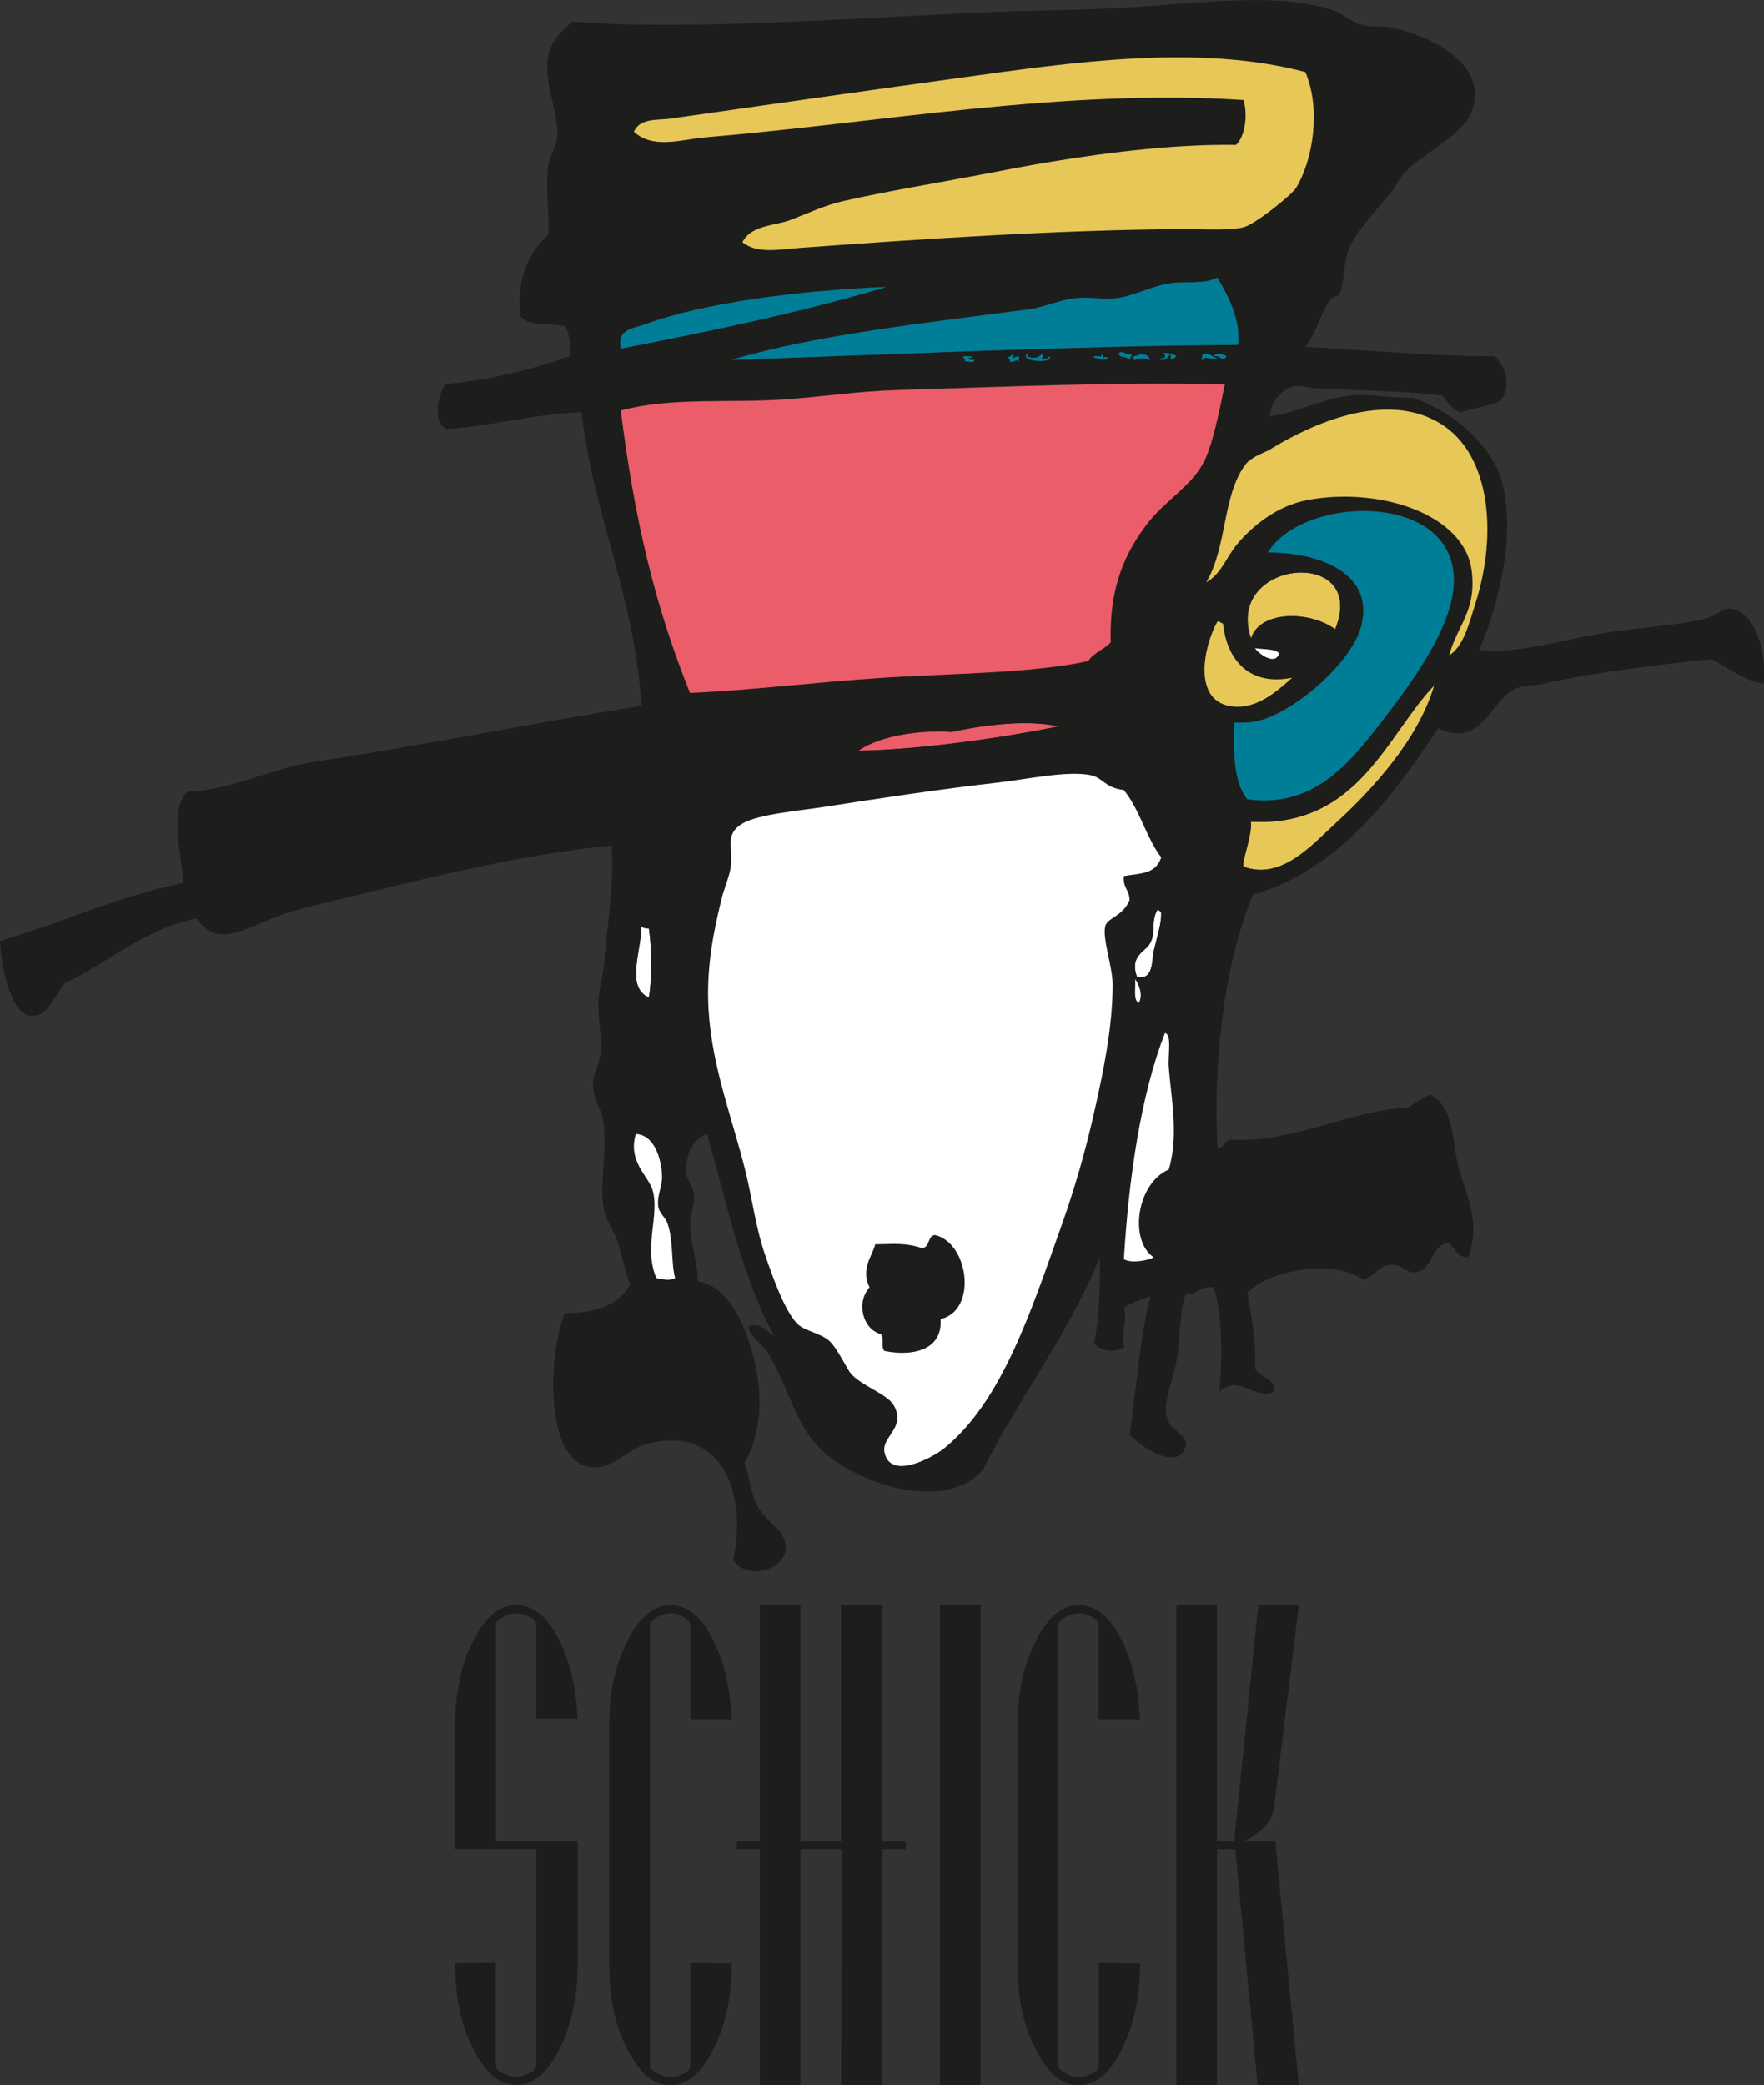 <?xml version="1.0" encoding="UTF-8"?>
<svg xmlns="http://www.w3.org/2000/svg" id="Ebene_2" viewBox="0 0 189.24 223.69">
  <rect x="0" y="0" width="189.24" height="223.69" fill="#333333" stroke="none"/>
  <defs>
    <style>.cls-1{fill:#eb5d68;}.cls-2{fill:#1d1d1b;}.cls-3{fill:#fff;}.cls-4{fill:#007e97;}.cls-5{fill:#e7c757;}</style>
  </defs>
  <g id="Ebene_1-2">
    <path class="cls-4" d="M108.53,38.01c.19,0,.16.25.2.4.16-.11.32-.21.6-.2v.6c-.38-.38-.36.12-1,0,.03-.23-.04-.36-.2-.4.05-.22.4-.14.4-.4"></path>
    <path class="cls-4" d="M118.16,38.01c.19,0,.15.25.2.4.26-.24.32-.08.6,0-.62.44-.99-.02-1.6,0-.14-.54.95.14.8-.4"></path>
    <path class="cls-4" d="M130.2,38.21c.12-.43,1.23-.19,1.4,0-.48.77-.59-.09-1.4,0"></path>
    <path class="cls-4" d="M103.32,38.41c-.03-.43.71-.09,1-.2,0,.19-.25.16-.4.2.03.24.37.17.6.2.03.44-.71.09-1,.2.03-.23-.04-.36-.2-.4"></path>
    <path class="cls-5" d="M134.21,68.5c-2.9-8.55,12.63-9.91,9.03-1-2.97-2.1-8.2-1.89-9.03,1"></path>
    <path class="cls-5" d="M133.41,92.97c-.23-.53.88-3.1.8-4.81,11.51.59,14.54-9.3,19.66-14.64-1.68,5.82-6.75,11.31-10.63,14.85-2.46,2.24-5.75,6.11-9.83,4.61"></path>
    <path class="cls-1" d="M113.55,77.93c-6.48,1.32-15.11,2.5-21.47,2.61,2.3-1.6,6.54-2.26,10.03-2.01,3.51-.79,8.2-1.34,11.44-.6"></path>
    <path class="cls-3" d="M124.18,97.59c.18.09.36.18.4.4,0,1.2-.5,2.68-.8,4.01-.24,1.05-.01,3.19-1.8,2.81-.84-2.28.89-2.68,1.4-3.61.66-1.19.06-2.38.8-3.61"></path>
    <path class="cls-3" d="M68.81,99.39c.18.16.45.22.8.2.31,2.04.36,5.39,0,7.42-2.53-1.11-.81-5-.8-7.62"></path>
    <path class="cls-3" d="M121.77,105.01c.41.53.92,1.79.4,2.61-.66-.34-.32-1.69-.4-2.61"></path>
    <path class="cls-2" d="M70.01,127.68c.79,2.71-1.01,6.12.4,9.43.72.12,1.35.34,2.01,0-.46-1.74-.16-3.93-.8-5.82-.24-.69-.89-1.12-1-1.81-.19-1.15.41-2.09.4-3.21-.01-1.82-.79-4.54-2.81-4.61-.89,2.96,1.37,4.52,1.81,6.02M120.57,135.1c.87.46,2.49.14,3.21-.2-2.7-1.79-1.83-7.96,1.6-9.43,1.12-3.61.23-7.89,0-11.03-.09-1.25.36-3.45-.4-3.61-2.61,6.62-3.9,15.76-4.41,24.27M122.17,107.62c.52-.82.01-2.08-.4-2.61.08.92-.26,2.26.4,2.61M69.61,107.02c.35-2.03.31-5.39,0-7.42-.35.01-.62-.04-.8-.2,0,2.62-1.73,6.51.8,7.62M123.38,101.2c-.51.93-2.24,1.34-1.4,3.61,1.79.38,1.57-1.76,1.8-2.81.3-1.33.81-2.81.8-4.01-.04-.23-.22-.31-.4-.4-.74,1.23-.15,2.42-.8,3.61M120.57,84.75c-2.07-.24-2.21-1.34-3.61-1.6-2.51-.47-6.74.45-9.83.8-6.47.74-12.59,1.66-18.66,2.61-2.71.42-7.11.77-8.83,1.81-1.86,1.12-1.03,2.46-1.2,4.41-.1,1.11-.7,2.41-1,3.61-.97,3.9-1.68,7.66-1.4,12.04.39,6.21,2.67,11.91,4.01,17.45.66,2.73,1.07,5.88,2.01,8.63.88,2.57,2.1,5.99,3.41,7.42.83.92,2.6,1.01,3.61,2.01.81.8,1.83,2.97,2.21,3.41,1.14,1.33,3.92,2.19,4.61,3.41,1.37,2.39-1.31,3.37-1,5.01.58,3.1,5.22.58,6.42-.4,6.18-5.04,9.26-14.56,12.64-24.07,1.36-3.82,2.52-7.88,3.41-11.84,1.01-4.47,2.02-9.28,2.01-13.84,0-1.89-1.11-4.87-.8-6.22.21-.96,1.88-1.07,2.61-2.81.03-1.1-.76-1.38-.6-2.61,1.91-.32,3.39-.19,4.01-2.01-1.62-2.13-2.31-5.18-4.01-7.22M102.11,78.53c-3.49-.26-7.73.41-10.03,2.01,6.36-.11,14.99-1.29,21.46-2.61-3.23-.74-7.93-.18-11.43.6M143.24,88.36c3.88-3.53,8.95-9.02,10.63-14.85-5.12,5.35-8.15,15.24-19.66,14.65.08,1.71-1.03,4.28-.8,4.82,4.08,1.49,7.37-2.38,9.83-4.61M137.22,70.1c-.35-.59-2.51-.42-2.61-.6.34.58,2.19,1.99,2.61.6M131.8,75.72c2.8.58,5.08-1.46,6.82-3.01-4.6.93-7.01-1.91-7.42-5.82-.26-.01-.28-.26-.6-.2-1.47,2.64-2.61,8.23,1.2,9.03M143.24,67.5c3.6-8.9-11.93-7.55-9.03,1,.83-2.9,6.06-3.1,9.03-1M146.05,67.09c-.98,4-7.2,9.29-11.03,10.23-.95.23-1.94.2-2.61.2-.07,3.01-.13,6.33,1.4,8.22,7.52,1.04,11.42-4.43,15.25-9.43,2.99-3.91,6.29-8.78,6.82-12.84,1.43-10.87-16-10.58-19.86-4.21,5.02-.05,11.47,1.96,10.03,7.82M158.28,64.69c2.28-7.19,1.72-15.9-3.81-19.26-5.82-3.54-13.76.03-18.26,2.81-.55.34-1.97.77-2.61,1.61-2.51,3.31-1.94,8.79-4.21,12.64,1.68-.96,2.07-2.64,3.41-4.21,1.63-1.91,4.22-4.01,7.42-4.61,7.71-1.46,16.92,1.5,17.65,7.62.52,4.35-1.58,5.81-2.41,9.03,1.57-1.03,2.15-3.55,2.81-5.62M96.29,41.82c-4.11.11-8.08.73-12.04,1-6.21.43-12.28-.26-17.65,1.2,1.49,11.76,3.65,20.88,7.42,30.29,6.66-.29,13.39-1.14,20.46-1.6,7.1-.46,16.23-.48,22.27-1.81.56-.91,1.71-1.23,2.41-2.01-.19-6,1.63-9.78,4.01-12.84,1.74-2.24,4.45-3.84,5.82-6.22,1.06-1.84,1.75-5.42,2.41-8.63-12.13-.3-23.65.28-35.11.6M103.52,38.81c.29-.11,1.04.24,1-.2-.24-.03-.57.03-.6-.2.15-.05.39,0,.4-.2-.29.11-1.04-.23-1,.2.16.04.23.17.2.4M131.6,38.21c-.17-.19-1.28-.43-1.4,0,.81-.09.92.77,1.4,0M128.99,38.01c.08.35-.3.51,0,.6.37-.54.95.11,1.6-.2-.61-.06-.72-.62-1.6-.4M117.36,38.41c.62-.02.98.44,1.6,0-.29-.08-.34-.24-.6,0-.04-.16,0-.4-.2-.4.14.54-.95-.14-.8.4M112.54,38.21c-.05.28-.44.23-.6.4-.44-.29.25-.49-.2-.6-.42.47-1.12.46-1.6.2.11,0,.23-.16,0-.2-.68.87,3.16.96,2.41.2M108.13,38.41c.16.04.23.17.2.4.64.12.62-.38,1,0v-.6c-.28,0-.44.1-.6.2-.04-.16,0-.4-.2-.4,0,.26-.35.18-.4.4M124.98,38.21c.19.37-1.15.12-.4.4.59.05.69-.38,1-.6.03.24-.04.57.2.6,0-.26.35-.18.4-.4-.39-.36-1.65-.43-1.4-.2.12.01.24.03.2.2M122.17,38.21c-.41-.23-.96.32-.4.4.38-.27.92-.17,1.6,0-.16-.75-1.11-.58-1.4-.6.12.01.24.03.2.2M121.17,38.61c.01-.26.26-.28.2-.6-.52.17-1.1-.61-1.4,0,.53.49.68.11,1.2.6M69.21,34.8c-1.28.47-3.05.49-2.61,2.61,10.03-1.95,19.6-3.96,28.49-6.62-9.32.38-19.6,1.69-25.88,4.01M125.58,30.38c-2.03.28-3.95,1.38-5.82,1.6-1.45.17-2.96-.16-4.41,0-1.69.18-3.31.98-5.02,1.2-11.1,1.46-22.53,2.69-31.9,5.42,18.25-.61,36.36-1.49,54.37-1.6.32-2.77-1.07-5.27-2.21-7.22-1.46.73-3.27.36-5.01.6M112.74,17.34c-2.6.43-5.19.94-7.62,1.4-4.45.85-9.77,1.71-14.64,2.81-1.95.44-3.72,1.27-5.62,2.01-1.72.66-4.25.53-5.21,2.41,1.61,1.3,4.08.76,6.22.6,12.23-.88,27.49-1.93,40.93-2.01,2.32-.01,5.07.19,6.62-.2,1.26-.32,5.15-3.46,5.62-4.21,1.84-3,2.71-8.52,1-12.44-11.55-3.06-25.2-1.01-36.91.6-10.49,1.44-20.88,2.93-31.3,4.41-1.14.16-3.23-.09-3.81,1.4,2.07,1.91,5.14.81,7.62.6,19-1.6,38.54-5.26,57.78-4.01.48,1.64.14,3.95-.8,4.81-6.23-.11-13.45.75-19.86,1.81M19.66,94.78c-.12-3.14-1.55-7.58.4-9.83,4.98-.22,8.82-2.47,13.64-3.21,11.79-1.81,23.43-4.15,35.11-6.02-.74-11.9-5.12-20.16-6.42-31.5-5.09.19-10.07,1.57-14.44,1.81-1.65-.67-.93-3.7-.2-4.81,4.93-.48,9.43-1.61,13.44-3.01-.06-1.21-.05-2.49-.6-3.21-1.63-.38-4.1.09-4.81-1.2-.34-4.22,1.05-6.71,3.01-8.63.22-2.24-.31-4.67,0-7.22.14-1.17.96-2.33,1-3.41.1-2.55-1.47-5.72-1-8.42.28-1.63,1.27-2.6,2.61-3.81,11.83.98,29.83-.35,44.34-1,4.35-.2,8.79-.2,13.24-.4,8.65-.39,17.93-1.91,24.07.2.97.33,1.93,1.29,3.21,1.6.9.22,1.9.02,2.81.2,3.87.77,10.71,3.67,8.83,9.03-.91,2.57-5.46,4.56-7.42,6.82-.48.55-.68,1.15-1.2,1.81-1.15,1.44-3.99,4.43-4.62,6.22-.63,1.79-.38,3.63-1,4.81-.07.13-.67.24-.8.4-1.15,1.33-1.41,3.29-2.81,5.22,6.98.35,13.63,1.02,20.26,1,1.3,1.03,1.86,3.3.6,4.82-1.22.58-2.88.73-4.21,1.2-.97-.3-1.41-1.13-2.01-1.8-3.6-.49-9.48-.56-13.64-.8-.77-.04-1.53-.34-2.21-.2-1.38.28-2.54,1.77-2.61,3.21,2.55-.24,5.38-1.83,8.63-2.21,2.28-.26,4.41.34,6.62.2,3.45,1.18,7.29,3.78,9.23,7.82,2.29,5.7.12,14.32-2.01,19.26,3.6.45,7.94-.8,12.24-1.61,4.33-.81,8.8-.91,12.24-1.81.73-.19,1.64-1.06,2.41-1,2.71.22,3.99,4.77,3.61,8.02-2.4-.34-3.74-1.74-5.62-2.61-5.71.62-12.21,1.36-17.85,2.61-1.18.26-2.35.18-3.21.6-2.74,1.33-3.58,6.46-8.23,4.21-4.44,6.64-10.27,15.06-19.86,17.85-3.04,7.12-4.34,17.91-3.81,27.28,1.12-.46.4-.67,1.4-1,6.57.41,12.93-3.17,18.86-3.41.56-.1,1.31-1.02,2.61-1.41,2.33,1.27,2.28,4.4,2.81,7.02.69,3.42,2.73,6.25,1.2,10.43-1.3.03-1.38-1.16-2.21-1.61-1.9.57-1.56,2.94-3.41,3.21-1,.15-1.42-.79-2.41-.8-1.55-.03-1.78,1.08-3.21,1.6-3.28-2.28-10.19-.99-12.44,1.4.38,2.81.99,4.88.8,8.02.31,1.13,2.57,1.26,2.01,2.61-1.81.95-3.86-1.98-5.82,0,.33-3.71.34-8.2-.6-11.23-1.4-.13-1.82.72-3.01.8-.73,1.84-.49,4.33-1,7.22-.38,2.11-1.47,4.21-1,6.02.36,1.38,2.31,1.88,2.01,3.01-.74,2.78-4.79.11-6.02-1.2.62-4.27,1.1-10.4,2.21-14.85-1,.28-1.75.59-2.81,1.2.39,1.6-.38,2.67,0,4.21-.91.7-2.68.43-3.21-.4.55-2.73.66-5.89.6-9.23-3.3,8.26-8.86,15.35-12.44,22.67-3.86,4.9-13.82,1.67-17.65-2.21-2.61-2.64-3.35-6.63-5.42-10.03-.66-1.09-2.02-1.91-2.21-3.01,1.42-.47,1.83.53,2.81,1-3.23-5.59-5.16-14.23-7.22-21.67-1.64.67-2.3,2.3-2.21,4.21.04.79.72,1.5.8,2.21.13,1.1-.37,2.02-.4,3.21-.05,2.15.87,4.23.8,6.22,4.2.51,6.41,7.8,6.62,12.24.13,2.67-.51,5.52-1.61,7.22.67,1.5.47,2.77,1.4,4.61,1,1.98,3.28,2.6,3.01,4.81-.26,2.13-4.18,3.23-5.62,1,1.54-6.76-.96-14.64-9.23-12.44-2.3.61-3.84,3.03-6.42,2.41-2.97-.72-3.84-5.64-3.61-10.03.15-2.92.6-4.78,1.2-6.42,3.39.04,5.77-.92,7.02-3.01-.5-1.36-.79-2.76-1.2-4.21-.41-1.42-1.33-2.59-1.6-3.81-.61-2.71.53-6.76-.2-10.23-.03-.12-1.04-1.93-1-3.41.03-.98.68-2.01.8-3.01.24-1.88-.3-3.88-.2-5.82.07-1.32.5-2.64.6-4.01.31-4.01,1.13-8.43.8-12.64-10.09.93-21.7,3.96-31.9,6.42-1.53.37-3.25.85-5.01,1.6-3.13,1.34-5.63,2.63-7.62-.2-5.81,1.24-9.24,4.6-14.24,7.02-1.24,1.82-1.83,3.57-3.61,3.41-1.85-.17-3.11-4.66-3.21-8.03,7.25-2.16,12.41-4.69,19.66-6.22"></path>
    <path class="cls-4" d="M119.97,38.01c.3-.61.88.17,1.4,0,.06.32-.19.35-.2.6-.53-.49-.67-.11-1.2-.6"></path>
    <path class="cls-4" d="M121.97,38.01c.29.02,1.25-.15,1.4.6-.69-.17-1.23-.27-1.6,0-.56-.09-.01-.63.4-.4.04-.17-.08-.19-.2-.2"></path>
    <path class="cls-4" d="M124.78,38.01c-.24-.23,1.02-.16,1.4.2-.05.22-.4.14-.4.4-.24-.03-.17-.37-.2-.6-.31.22-.42.65-1,.6-.75-.28.59-.03.4-.4.04-.17-.08-.19-.2-.2"></path>
    <path class="cls-4" d="M110.14,38.01c.23.04.11.2,0,.2.48.26,1.18.27,1.6-.2.45.11-.24.31.2.6.16-.17.55-.12.6-.4.75.76-3.09.67-2.41-.2"></path>
    <path class="cls-4" d="M130.6,38.41c-.65.31-1.24-.34-1.6.2-.3-.09.08-.26,0-.6.89-.22,1,.34,1.6.4"></path>
    <path class="cls-3" d="M134.61,69.5c.09.18,2.25.02,2.61.6-.42,1.39-2.27-.02-2.61-.6"></path>
    <path class="cls-2" d="M93.89,133.5c1.95,0,3.13-.21,5.01.4.89-.04.57-1.3,1.4-1.4,3.65.86,4.58,8.11.6,9.03.25,3.52-3.32,3.98-6.02,3.41-.41-.33,0-1.48-.4-1.81-1.9-.51-2.7-3.33-1.2-5.01-1.04-1.96.4-3.53.6-4.61"></path>
    <path class="cls-5" d="M132.61,15.54c.94-.86,1.28-3.17.8-4.81-19.24-1.25-38.78,2.41-57.78,4.01-2.48.21-5.55,1.3-7.62-.6.58-1.49,2.67-1.24,3.81-1.4,10.42-1.48,20.81-2.97,31.3-4.41,11.71-1.61,25.37-3.66,36.91-.6,1.7,3.91.84,9.44-1,12.44-.47.75-4.36,3.89-5.62,4.21-1.55.39-4.3.19-6.62.2-13.44.07-28.69,1.12-40.93,2.01-2.13.15-4.61.69-6.22-.6.97-1.88,3.5-1.74,5.22-2.41,1.9-.73,3.67-1.57,5.62-2.01,4.88-1.1,10.19-1.96,14.65-2.81,2.44-.47,5.02-.98,7.62-1.4,6.41-1.06,13.63-1.91,19.86-1.81"></path>
    <path class="cls-4" d="M95.09,30.78c-8.89,2.66-18.45,4.67-28.49,6.62-.44-2.12,1.33-2.14,2.61-2.61,6.28-2.32,16.55-3.63,25.88-4.01"></path>
    <path class="cls-4" d="M130.6,29.78c1.14,1.95,2.52,4.45,2.21,7.22-18,.12-36.12,1-54.37,1.61,9.37-2.73,20.8-3.96,31.9-5.42,1.7-.22,3.32-1.02,5.02-1.2,1.45-.16,2.96.17,4.41,0,1.87-.22,3.79-1.32,5.82-1.6,1.74-.24,3.55.13,5.02-.6"></path>
    <path class="cls-1" d="M131.4,41.22c-.66,3.2-1.35,6.79-2.41,8.63-1.36,2.38-4.07,3.98-5.82,6.22-2.38,3.06-4.21,6.84-4.01,12.84-.7.77-1.84,1.1-2.41,2.01-6.04,1.33-15.17,1.34-22.27,1.81-7.07.46-13.81,1.32-20.46,1.61-3.78-9.41-5.94-18.53-7.42-30.29,5.38-1.46,11.45-.77,17.65-1.2,3.96-.28,7.93-.89,12.04-1,11.46-.32,22.98-.9,35.11-.6"></path>
    <path class="cls-5" d="M155.48,70.3c.83-3.22,2.93-4.68,2.41-9.03-.74-6.13-9.95-9.08-17.65-7.62-3.2.61-5.79,2.7-7.42,4.61-1.34,1.57-1.73,3.25-3.41,4.21,2.27-3.85,1.71-9.32,4.21-12.64.63-.84,2.06-1.27,2.61-1.6,4.5-2.78,12.44-6.34,18.26-2.81,5.53,3.36,6.1,12.07,3.81,19.26-.66,2.06-1.23,4.59-2.81,5.62"></path>
    <path class="cls-4" d="M136.02,59.27c3.86-6.36,21.29-6.66,19.86,4.21-.53,4.06-3.83,8.93-6.82,12.84-3.82,5-7.73,10.47-15.25,9.43-1.53-1.89-1.47-5.22-1.4-8.22.67,0,1.66.03,2.61-.2,3.83-.94,10.05-6.23,11.03-10.23,1.44-5.86-5.01-7.87-10.03-7.82"></path>
    <path class="cls-5" d="M130.6,66.69c.32-.06.34.19.6.2.41,3.91,2.82,6.75,7.42,5.82-1.74,1.55-4.02,3.59-6.82,3.01-3.81-.79-2.67-6.38-1.2-9.03"></path>
    <path class="cls-3" d="M93.28,138.11c-1.49,1.68-.69,4.51,1.2,5.01.41.33,0,1.48.4,1.81,2.7.57,6.27.11,6.02-3.41,3.98-.92,3.05-8.17-.6-9.03-.83.1-.51,1.36-1.4,1.4-1.89-.61-3.07-.41-5.01-.4-.21,1.09-1.64,2.65-.6,4.61M124.58,91.97c-.62,1.82-2.1,1.69-4.01,2.01-.16,1.23.63,1.51.6,2.61-.73,1.74-2.39,1.85-2.61,2.81-.3,1.35.8,4.33.8,6.22.01,4.56-1,9.37-2.01,13.84-.89,3.95-2.05,8.01-3.41,11.84-3.38,9.51-6.46,19.03-12.64,24.07-1.2.98-5.84,3.51-6.42.4-.31-1.65,2.37-2.62,1-5.01-.7-1.22-3.47-2.08-4.61-3.41-.38-.44-1.4-2.61-2.21-3.41-1.01-.99-2.78-1.09-3.61-2.01-1.31-1.44-2.53-4.85-3.41-7.42-.94-2.74-1.35-5.89-2.01-8.63-1.34-5.55-3.63-11.24-4.01-17.45-.27-4.38.44-8.14,1.4-12.04.3-1.2.9-2.5,1-3.61.18-1.95-.65-3.3,1.2-4.41,1.72-1.04,6.12-1.38,8.83-1.81,6.07-.94,12.19-1.87,18.66-2.61,3.09-.35,7.32-1.28,9.83-.8,1.4.26,1.55,1.37,3.61,1.6,1.7,2.05,2.4,5.1,4.01,7.22"></path>
    <path class="cls-3" d="M124.98,110.83c.76.16.31,2.37.4,3.61.23,3.14,1.11,7.42,0,11.03-3.44,1.47-4.3,7.63-1.6,9.43-.72.34-2.34.66-3.21.2.51-8.52,1.8-17.65,4.41-24.27"></path>
    <path class="cls-3" d="M68.21,121.66c2.02.07,2.79,2.79,2.81,4.61,0,1.12-.58,2.06-.4,3.21.11.68.77,1.11,1,1.81.64,1.88.35,4.07.8,5.82-.66.34-1.28.12-2.01,0-1.41-3.31.38-6.72-.4-9.43-.43-1.5-2.69-3.06-1.8-6.02"></path>
    <path class="cls-2" d="M130.56,172.2h-4.35v51.5h4.35v-25.31h1.96l2.4,25.31h4.42l-2.52-26.13h-3.41c1.83-.95,3.03-1.96,3.28-3.72l2.65-21.65h-4.35l-2.59,25.37h-1.83v-25.37ZM113.52,174.53c0-.38.19-.69.51-.88.57-.38,1.14-.57,1.7-.57s1.14.19,1.7.57c.32.19.44.5.44.95v9.85h4.42c-.13-3.41-.82-6.31-2.08-8.71-1.2-2.33-2.71-3.53-4.48-3.53s-3.34,1.26-4.61,3.85c-1.33,2.52-1.96,5.62-1.96,9.21v25.37c0,3.66.63,6.75,1.96,9.21,1.26,2.59,2.78,3.85,4.61,3.85s3.34-1.26,4.61-3.85c1.33-2.59,1.96-5.68,1.96-9.21l-4.42-.06v10.73c0,.51-.13.82-.44,1.01-.57.32-1.13.51-1.7.51s-1.14-.19-1.7-.57c-.32-.13-.51-.44-.51-.88v-46.83ZM105.19,172.2h-4.35v51.5h4.35v-51.5ZM90.23,172.2v25.37h-4.36v-25.37h-4.35v25.37h-2.46v.82h2.46v25.31h4.35v-25.31h4.42l-.06,25.31h4.42v-25.31h2.52v-.82h-2.52v-25.37h-4.42ZM69.72,174.53c0-.38.19-.69.5-.88.57-.38,1.14-.57,1.7-.57s1.14.19,1.7.57c.31.19.44.5.44.95v9.85h4.42c-.13-3.41-.82-6.31-2.08-8.71-1.2-2.33-2.71-3.53-4.48-3.53s-3.35,1.26-4.61,3.85c-1.33,2.52-1.96,5.62-1.96,9.21v25.37c0,3.66.63,6.75,1.96,9.21,1.26,2.59,2.78,3.85,4.61,3.85s3.34-1.26,4.61-3.85c1.33-2.59,1.96-5.68,1.96-9.21l-4.42-.06v10.73c0,.51-.13.82-.44,1.01-.57.32-1.14.51-1.7.51s-1.14-.19-1.7-.57c-.32-.13-.5-.44-.5-.88v-46.83ZM53.19,174.53c0-.44.19-.76.5-.88.57-.38,1.14-.57,1.7-.57s1.14.19,1.7.57c.32.13.44.44.44.95v9.78h4.42c-.13-3.35-.82-6.25-2.08-8.65-1.2-2.33-2.71-3.53-4.48-3.53s-3.35,1.26-4.61,3.85c-1.33,2.46-1.96,5.55-1.96,9.21v13.13h8.71v22.97c0,.44-.13.76-.44.88-.57.38-1.14.57-1.7.57-.51,0-1.07-.19-1.77-.51-.32-.19-.44-.57-.44-1.01v-10.73l-4.35.06c0,3.66.63,6.75,1.96,9.21,1.26,2.59,2.78,3.85,4.61,3.85s3.34-1.26,4.61-3.85c1.33-2.59,1.96-5.68,1.96-9.21v-13.06h-8.77v-23.03Z"></path>
  </g>
</svg>
